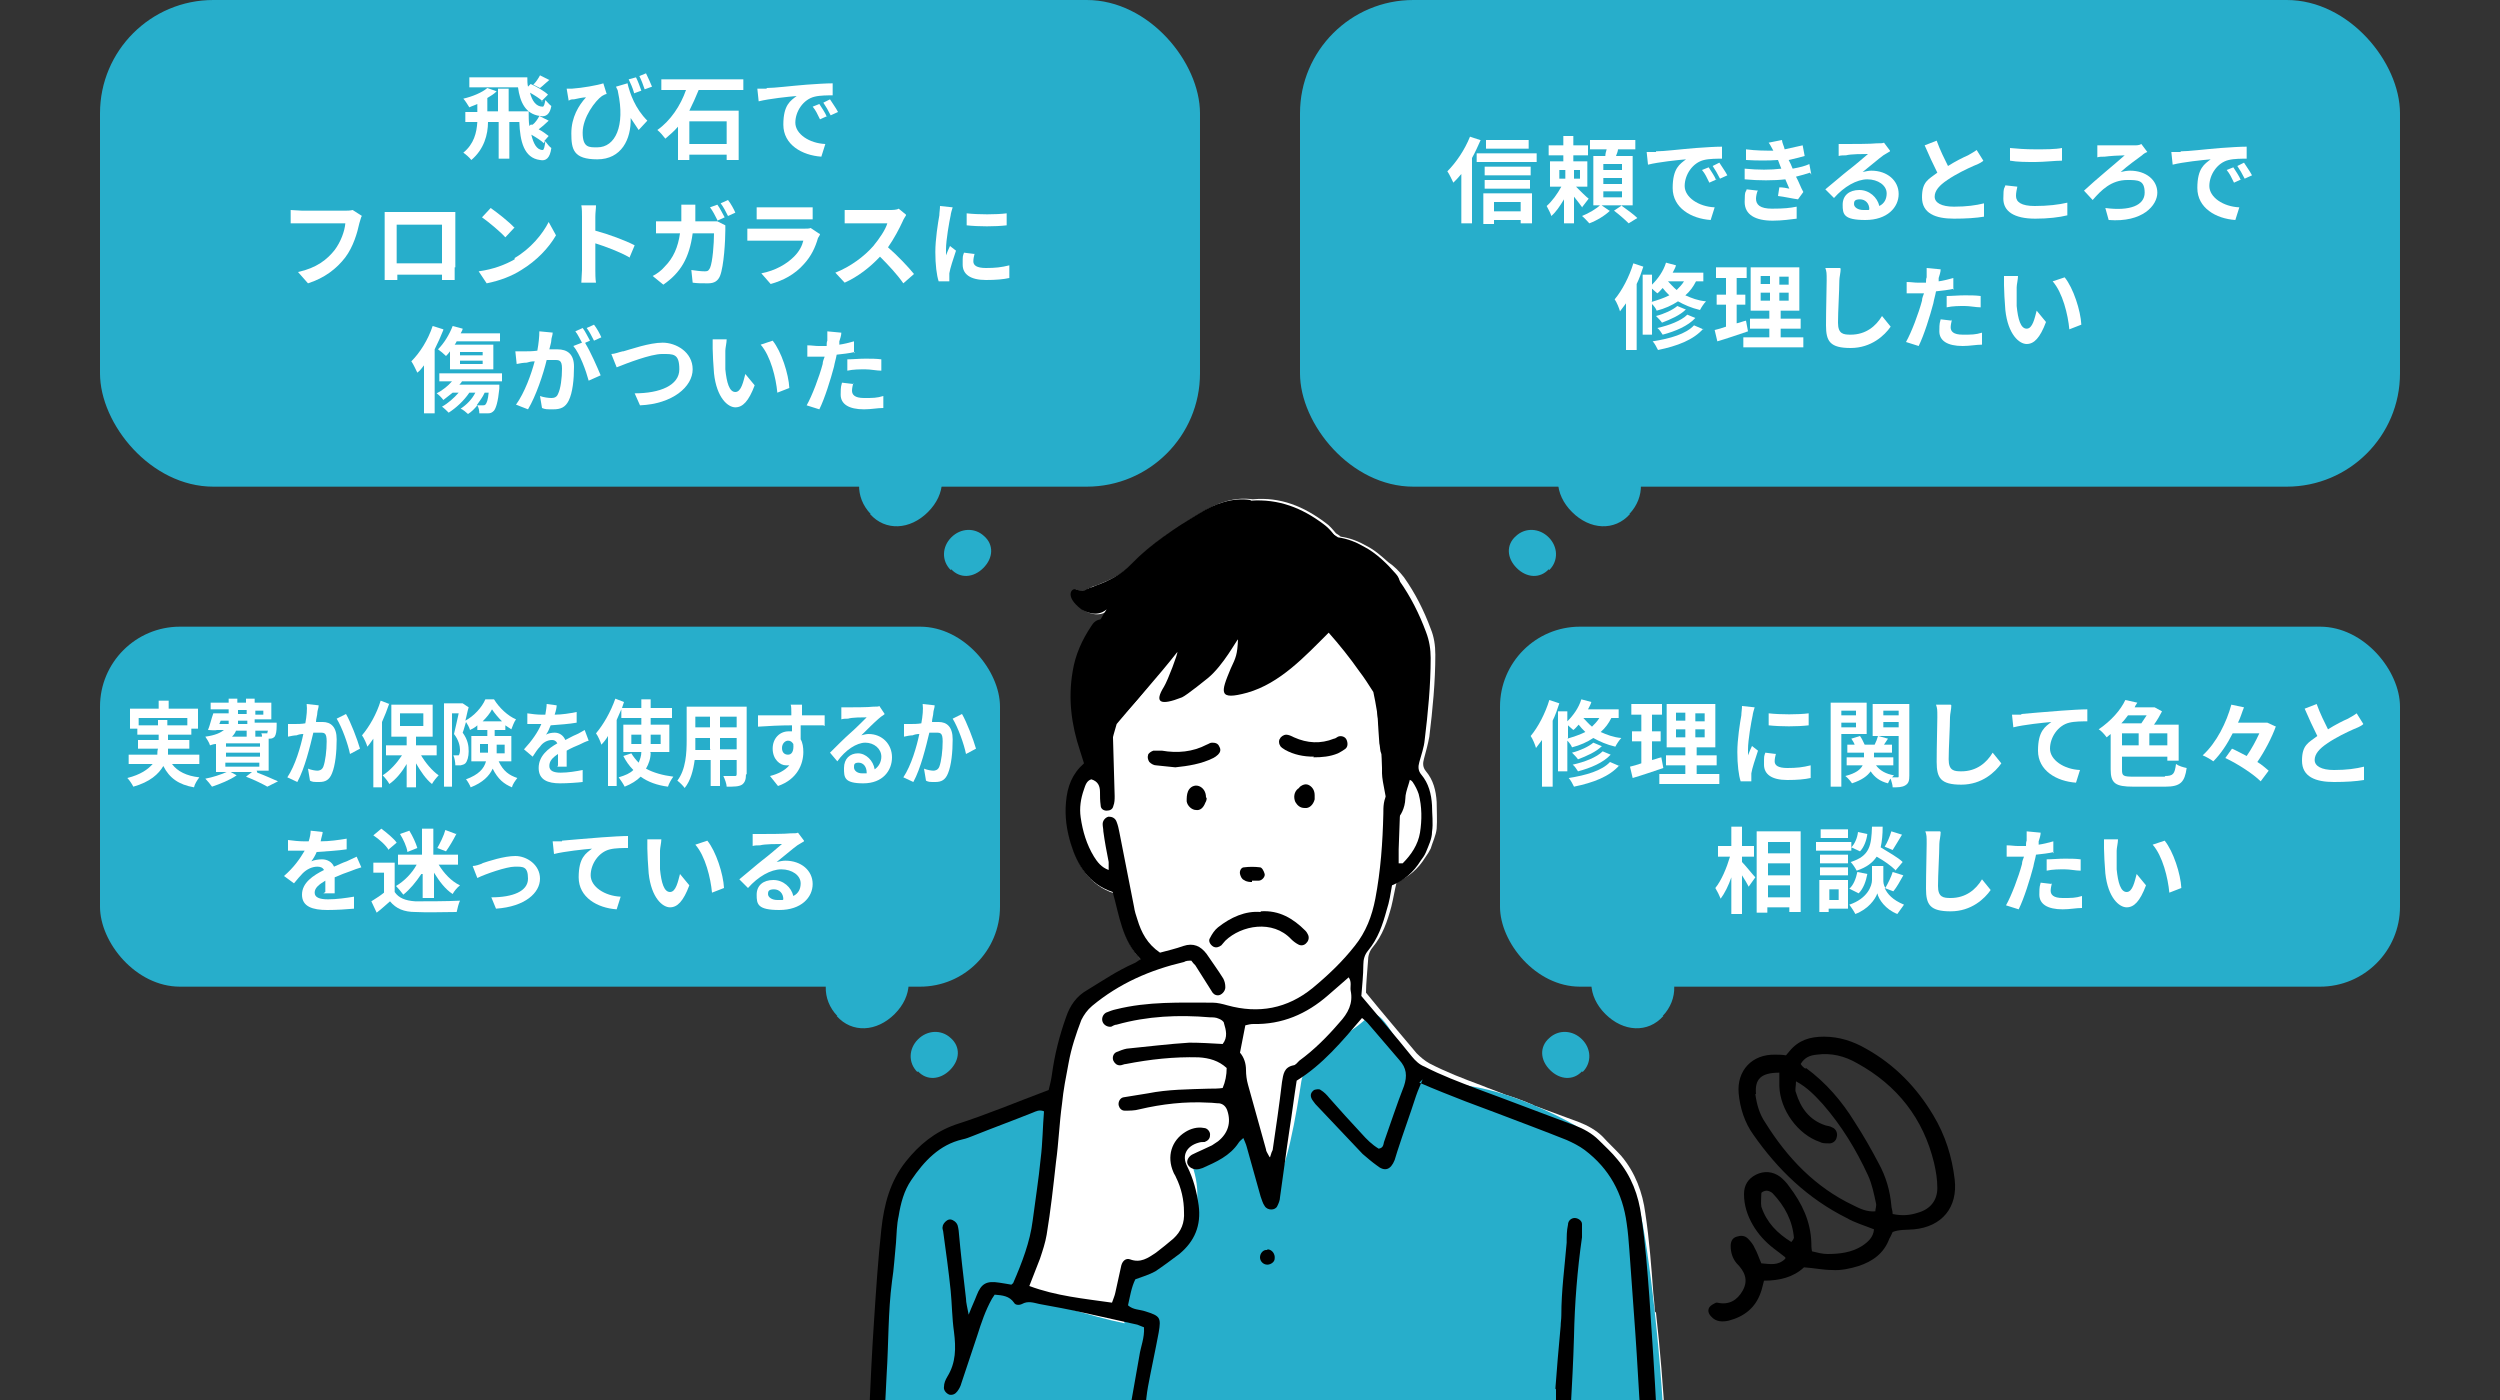<?xml version="1.0" encoding="UTF-8"?>
<svg id="_レイヤー_2" data-name="レイヤー 2" xmlns="http://www.w3.org/2000/svg" width="375" height="210" xmlns:xlink="http://www.w3.org/1999/xlink" viewBox="0 0 375 210">
  <rect x="0" y="0" width="375" height="210" fill="#333333" stroke="none"/>
  <defs>
    <style>
      .cls-1 {
        fill: none;
      }

      .cls-2, .cls-3 {
        fill-rule: evenodd;
      }

      .cls-2, .cls-4 {
        fill: #fff;
      }

      .cls-5 {
        fill: #27aecb;
      }

      .cls-6 {
        clip-path: url(#clippath);
      }
    </style>
    <clipPath id="clippath">
      <rect class="cls-1" width="375" height="210"/>
    </clipPath>
  </defs>
  <g id="layout">
    <g class="cls-6">
      <g>
        <path class="cls-2" d="M248.2,196.7c0-.9-.1-1.8-.2-2.7-.3-4-.6-8-1.2-12-.4-3.1-1.5-6.1-3.6-8.6-.9-1-1.9-1.9-2.8-2.9-1-1-2.3-1.7-3.6-2.2-2.2-.8-4.3-1.6-6.5-2.4,0,0-.2,0-.2-.1-1.6-.7-3-1.2-4.3-1.6-1.2-.5-2.4-.9-3.6-1.4-2.7-1-5.3-2-7.8-3.3-.7-.4-1.3-.9-1.9-1.5-2.5-3-5-5.9-7.6-9.1,0-1.4.2-3.1.3-4.7,0-.8.2-1.5.7-2.1,1.5-1.8,2.2-3.9,2.8-6.1.3-1.2.5-2.5.8-3.7q2.7-1.1,4.3-3.7c.3-.4.6-.9.8-1.3.3-1,.8-2,.9-3,.1-1.3,0-2.7,0-4-.1-1.7-.5-3.3-1.6-4.6-.5-.6-.5-1.2-.3-1.9.3-1.1.6-2.2.8-3.3.5-4.1.9-8.2.9-12.3,0-1.4-.2-2.7-.7-3.9-1-2.7-2.3-5.3-4-7.7-.7-.9-1.5-1.7-2.4-2.3-1-.9-2-1.8-3.2-2.4-1.2-.7-2.5-1.2-3.9-1.4-.2-.2-.4-.3-.7-.5-.5-.6-1-1.2-1.6-1.6-3.2-2.4-6.7-3.9-10.9-3.5-2.7-.4-5.3.5-7.7,2-3.6,2.2-7.2,4.5-10.2,7.6-1.5,1.6-3.5,2.5-5.5,3.3-.3.1-.7.2-1,.4-.2,0-.4.2-.5.4-.5,0-1,0-1.4-.1-.5-.2-1.7,1,.9,3,.5.3,2.3,1.3,3.8,0-.3.5-.7,1-1,1.6,0,0,0,0,0,0-.7,0-1.1.5-1.4,1-1.4,2.1-2.4,4.3-2.8,6.8-.6,4.1-.2,8,1.1,11.9.2.6.4,1.3.6,1.9-1.8,1.5-2.5,3.5-2.7,5.8-.2,2.1,0,4.2.7,6.2,1,3.3,2.7,6.1,6.3,7.3,1,3.5,1.4,7.3,4.2,10.1-.4.2-.7.5-1,.6-2.5,1.1-4.7,2.6-7,4-1.6,1-2.6,2.4-3.2,4.1-1,2.8-1.7,5.6-2.1,8.5-.1.8-.3,1.6-.5,2.4-4.7,1.8-9.3,3.6-14,5.2-3.1,1-5.5,3-7.4,5.5-2.4,3-3.3,6.5-3.7,10.2-.5,4.6-.8,9.2-1.1,13.8-.3,4.4-.5,8.8-.7,13.2,0,.5,0,1,0,1.6,0,.6.5,1,1,1,.2,0,.4,0,.5-.1,0,.2.2.3.3.5.8,1,69.6,0,101.5-.5.1.1.3.2.6.2.3,0,.5,0,.7-.2,5.4,0,9.5-.2,12-.2.2.3.6.6,1,.6.4,0,.8-.2,1-.6.4,0,.6,0,.6,0-.3-5.7-.8-11.7-1.4-17Z"/>
        <g>
          <path d="M211.7,92.3c-.2-.2-.4-.4-.6-.6-.4-1-.9-2-1.5-2.9.5-.8.6-1.8-.2-2.7-1.3-1.5-2.9-3.1-4.8-4.1-1.2-.7-2.5-1.2-3.9-1.4-.6-.4-1.2-.8-1.9-1.2-.6-.3-1.1-.3-1.6-.2,0,0-.2,0-.2,0,0,0,0,0,0,0-.2,0-.3-.1-.5-.2,0,0,0,0,0,0-.1-.1-.3-.2-.5-.3-1.8-.8-3.5-1.5-5.3-1.8-.6-.8-1.5-1.4-2.8-1.6-3-.5-6.1,1-8.7,2.3-5.2,2.7-5.4,4.3-9.9,8.1-.5.4-5.4,3.6-8,2.7-.5-.2-1.7,1,.9,3,.5.3,2.3,1.3,3.8,0-2.3,3.4-4.2,9.4-4.4,13.5,0,.5.2,1,.5,1.4,0,1.8,0,3.6.4,5.4.4,2.1,3.7,2.1,4.2,0,.2-1.1.5-2.1.8-3.1,3-3.6,6.2-7.1,9.1-10.8.1.2-1.4,4.2-2,5.2-1.5,2.4-.6,2.9,2.7,1.6.7-.3,3.9-2.9,3.9-2.9,2.3-1.9,4.3-5.7,4.5-5.8-.1,2.3-.3,2.7-1.1,4.4-1.5,3.6-1.9,4.8,2.5,3.6,4.9-1.4,8.6-5.4,12.2-9,1.6,1.8,3.2,3.8,4.6,5.8.7.9,1.4,2,2.1,3.1h0c.8,3.7,1.2,7.6,1.3,11.4,0,0,0,.1,0,.2,0,.2,0,.4,0,.6,0,1.3.9,4.6.9,5.9,0,2.8,2.5.7,2.6-2.1,0-1.3.9-2.7.8-4,.3-.3.6-.6.7-1.1,1.4-6.6,3.4-16.3-.8-22.4Z"/>
          <path class="cls-5" d="M245.5,179.8c-3.3-6.9-5.3-9.7-15.4-14-11.1-4.7-13.8-2-17.1-5-3.3-3-5.6-10.6-7.9-8.2-2.2,2.4-9.3,5.7-9.9,9.6-.6,3.9-2.4,15.3-4.4,15.3-2,0-2.2-9.9-3.5-11.9-.2-.3-.3-3.9-.8-4.3,0,3.1,0,6.1-1.5,8.9-1.1,1.6-3.8,3.3-6.5,3.8,3.3,7.6-1.1,15.8-9.3,17.4.5,2.2-1.6,4.4-.5,7.1-5.4-1.1-11.4-3.3-16.9-4.4,5.7-8.8,5-19.5,6.8-29.4-3.3,1.3-7.2,2.7-10.8,3.7-8.2,2.1-12.6,4-14,16.6-1.4,13.3-3.8,26.7-1.6,29.4,1.1,1.3,117.4-.8,117.4-.8-.8-14.8-3-31.5-4.2-34Z"/>
          <path class="cls-3" d="M213.4,161.9c-.3.8-.7,1.6-1,2.5-.9,2.8-1.9,5.5-2.8,8.3-.1.4-.3.9-.4,1.3-.6,1.5-1.5,1.8-2.7.8-.7-.5-1.4-1.1-2.1-1.7-2.4-2.5-4.7-5-7.1-7.5-.2-.3-.5-.6-.6-.9-.2-.5,0-.9.4-1.2.3-.1.8-.2,1,0,.5.3.9.7,1.3,1.2,1.6,1.8,3.2,3.6,4.8,5.3.8.9,1.6,1.7,2.6,2.3.7-.1.7-.6.8-1,1-2.8,1.9-5.6,3-8.4.5-1.5.4-2.7-.7-3.9-1.6-1.9-3.2-3.7-4.8-5.6-.2-.2-.4-.4-.8-.7-3,3.5-5.9,7-9.8,9.4-.4,2.5-.7,5-1.1,7.5-.5,3.3-.9,6.6-1.4,10,0,.4-.2.9-.4,1.3-.3.7-1.5.7-1.9,0-.3-.4-.4-.9-.6-1.4-.7-2.5-1.4-5-2.1-7.5-.1-.4-.3-.8-.5-1.3-.3.3-.5.4-.7.7-1.3,2-3.4,2.9-5.4,3.8-.3.1-.6.2-.9.2-.6,0-1.2-.3-1.4-.9-.1-.5.2-1,.7-1.3,1-.5,2-.9,3-1.4.3-.2.6-.4.9-.6,1.5-1.2,2-2.8,1.4-4.6-.2-.6-.6-1-1.2-1.1-.5,0-1-.1-1.6-.1-3.5-.2-7,.2-10.4,1-.7.2-1.5.2-2.2.2-.5,0-.8-.4-.9-.8-.1-.5.2-1.1.7-1.2,1.2-.2,2.5-.4,3.7-.6,3-.6,6.1-.6,9.1-.7.7,0,1.5,0,2.1-.1q.6-1.4.6-3c-1.2-1.1-2.6-1.5-4.2-1.6-3.7-.1-7.3.3-10.9,1-.3,0-.6.2-.9.2-.5,0-.8-.3-1-.7-.2-.5,0-1.1.5-1.3.5-.2,1-.4,1.5-.5,3.1-.3,6.2-.7,9.4-.9,1.6,0,3.3.1,5,.2.8-1,.5-2.1.2-3.1,0-.3-.5-.6-.8-.7-.4-.2-.9-.2-1.3-.2-4.7-.4-9.4-.2-14,1.1-.3,0-.6.2-.8.3-.5.1-1.1-.2-1.3-.7-.2-.5,0-1.1.5-1.4.5-.2,1-.4,1.5-.5,4.8-1.2,9.6-1,14.5-1,.7,0,1.5.2,2.2.4,4.7,1.3,9,.5,12.8-2.6,2.3-1.9,4.5-4,6.3-6.3,1.7-2.1,2.6-4.5,3.1-7.1.8-4.2,1.1-8.4,1.2-12.7,0-1.1,0-2.2.7-3.2.3-.4.3-.8.1-1.3-.4-.9,0-1.6.8-2.1.4-.3.9-.5,1.3-.8.9-2.3,1.3-4.8,1.5-7.2.2-2.7.3-5.5.4-8.3,0-1.8-.3-3.6-1.2-5.2-.9-1.7-1.7-3.3-2.6-4.9-.9-1.5-2-2.7-4-3-.7,0-1-.9-.8-1.6.2-.6.7-1,1.4-.8.4,0,.9.2,1.3.4,1.4.8,2.6,1.7,3.5,3,1.7,2.4,3,5,4,7.7.5,1.3.7,2.6.7,3.9,0,4.1-.4,8.2-.9,12.3-.1,1.1-.5,2.2-.8,3.3-.2.7-.2,1.3.3,1.9,1.1,1.3,1.5,2.9,1.6,4.6,0,1.3.2,2.7,0,4,0,1-.5,2-.9,3-.2.5-.5.9-.8,1.3q-1.6,2.6-4.3,3.7c-.2,1.2-.4,2.5-.8,3.7-.6,2.2-1.3,4.3-2.8,6.1-.5.6-.7,1.3-.7,2.1,0,1.6-.2,3.3-.3,4.7,2.6,3.1,5.2,6.1,7.6,9.1.5.6,1.1,1.2,1.9,1.5,2.5,1.3,5.2,2.3,7.8,3.3,4.9,1.8,9.8,3.7,14.7,5.5,1.3.5,2.6,1.2,3.6,2.2.9.9,2,1.9,2.8,2.9,2.1,2.5,3.2,5.4,3.6,8.6.6,4,.9,8,1.2,12,.4,5.9.8,11.8,1.1,17.7,0,.6,0,1.2,0,1.8,0,.5-.6.9-1.1.9-.5,0-1-.4-1.1-.9,0-.4-.1-.9-.2-1.3-.3-4.2-.5-8.5-.8-12.7-.3-4.2-.6-8.3-.9-12.5-.1-1.3-.2-2.7-.4-4-.6-4.5-2.6-8.2-6.3-11-.8-.6-1.8-1.1-2.7-1.5-3.5-1.4-7-2.7-10.4-4-1.6-.6-3.2-1.2-4.8-1.8-2.3-.9-4.6-1.8-6.9-2.8ZM190.5,173.6c.2-.7.3-.9.4-1.1.5-3.4,1-6.8,1.4-10.2.2-1.2.3-2.2,1.7-2.5.3,0,.6-.4.9-.7,2.2-1.6,4.2-3.6,6-5.7,1.3-1.4,2.1-2.9,1.7-4.8-.1-.6.2-1.3-.3-2-1.1,1-2.1,1.8-3.1,2.7-3.2,2.8-6.9,4.4-11.2,4.3-.4,0-.8.1-1.2.2-.3,1.4-.5,2.7-.8,4.1.6.7.9,1.6.9,2.6,0,.7.1,1.5.3,2.2.9,3.2,1.8,6.5,2.7,9.7,0,.3.2.5.5,1.1ZM209.7,129.5c.4,0,.6,0,.7,0,1.3-1.3,2.3-2.8,2.6-4.6.3-1.9.3-3.9-.2-5.8-.2-.6-.5-1.2-.9-1.8-.4-.6-1.4-.4-1.6.3-.2.5-.1,1-.2,1.5-.1,2.8-.2,5.5-.3,8.3,0,.7,0,1.3,0,2.1Z"/>
          <path class="cls-3" d="M148.8,194.8c-1,1.8-1.6,3.6-2.2,5.5-.8,2.4-1.6,4.8-2.4,7.2-.1.4-.3.8-.6,1.2-.3.4-.7.6-1.2.5-.5-.2-.9-.7-.8-1.2,0-.5.2-1,.5-1.5,1.3-2.1,1.3-4.3,1-6.7-.3-2.1-.3-4.2-.5-6.2-.3-2.9-.7-5.8-1.1-8.7,0-.3-.2-.6-.1-.9,0-.3.3-.7.6-.9.4-.3.8-.2,1.2.1.5.4.5.8.6,1.4.3,3.4.7,6.8,1.1,10.2,0,.6.2,1.3.4,2.4.5-1.3.9-2.1,1.2-2.9.7-1.8,1.5-2.2,3.4-1.9.6.1,1.3.2,1.8.3.2-.2.3-.2.3-.3,1.3-3,2.5-6.1,2.9-9.3.4-3.1.9-6.2,1.2-9.3.3-2.4.3-4.7.5-7.1-.7-.3-1.2,0-1.7.2-3,1.2-6,2.3-9,3.5-.5.2-1,.4-1.5.5-3.5.8-5.8,3.3-7.7,6.1-1.1,1.6-1.6,3.5-1.9,5.4-.3,1.3-.3,2.7-.4,4-.2,1.9-.3,3.9-.6,5.8-.6,4.6-.5,9.2-.8,13.9-.1,2-.2,4-.3,6,0,.4,0,.7-.1,1.1-.1.5-.7.9-1.2.8-.5,0-1-.5-1-1,0-.5,0-1,0-1.6.2-4.4.4-8.8.7-13.2.3-4.6.6-9.2,1.1-13.8.4-3.7,1.3-7.2,3.7-10.2,2-2.5,4.3-4.4,7.4-5.5,4.7-1.5,9.2-3.4,14-5.2.2-.8.4-1.6.5-2.4.4-2.9,1.1-5.7,2.1-8.5.6-1.8,1.6-3.2,3.2-4.1,2.3-1.4,4.5-2.9,7-4,.3-.1.6-.4,1-.6-2.8-2.8-3.2-6.6-4.2-10.1-3.6-1.2-5.3-4-6.3-7.3-.6-2-.9-4-.7-6.2.2-2.3.9-4.2,2.7-5.8-.2-.6-.4-1.3-.6-1.9-1.3-3.9-1.8-7.8-1.1-11.9.4-2.5,1.4-4.7,2.8-6.8.3-.5.7-.9,1.4-1,.5,0,.9.1,1.1.6.1.3,0,.7,0,1.1,0,0,0,.1-.1.2-2.5,2.7-3.1,6-3.2,9.5,0,2.2.3,4.3.9,6.4.1.5.2,1,.8,1.4.6-1.2,1.2-2.3,1.9-3.5.2.2.4.3.4.3.1,3.5.2,7,.3,10.5,0,.5,0,1-.2,1.5-.1.5-.5.7-1,.7-.5,0-.9-.3-.9-.8-.1-.7-.1-1.3-.1-2,0-.9-.3-1.6-1.3-1.9-.7.2-.9.9-1.1,1.5-.5,1.4-.7,2.8-.5,4.2.3,2.1.9,4.1,2,5.9.5.8,1.1,1.6,2.2,2,0-.5,0-.8,0-1.2-.3-1.5-.6-3.1-.8-4.6,0-.4-.1-.7-.1-1.1,0-.5.4-1,.9-1.1.5,0,1,.2,1.2.8.2.5.3,1,.4,1.5.7,3.7,1.5,7.5,2.2,11.2.1.7.3,1.3.5,1.9.6,2,1.5,3.7,3.4,5,1.1-.3,2.4-.6,3.5-1,1.5-.5,2.6,0,3.5,1.2.8,1.2,1.7,2.4,2.5,3.7.2.4.3.8.3,1.3,0,.6-.6,1.2-1.1,1.2-.5,0-.8-.3-1-.7-.8-1.3-1.6-2.5-2.4-3.8-.2-.2-.4-.4-.6-.7-.4,0-.8,0-1.1.2-5.1,1.2-9.7,3.2-13.8,6.6-.7.6-1.2,1.3-1.6,2.1-.8,2.1-1.5,4.2-1.9,6.4-.4,2.1-.8,4.1-1,6.2-.4,2.9-.5,5.8-.9,8.7-.4,3.6-.8,7.3-1.4,10.9-.2,1.2-.6,2.4-1,3.6-.5,1.3-1,2.6-1.6,4.1,4,1.5,8.2,1.9,12.4,2.5.2-.6.4-1,.5-1.5.3-1.4.6-2.8.9-4.1.2-.7.7-1.1,1.3-.9,1.6.6,2.7-.2,3.9-1,.9-.7,1.8-1.4,2.6-2.1,1.2-1.1,1.7-2.4,1.6-4,0-1.8-.4-3.6-1.2-5.2-.1-.3-.3-.5-.4-.8-1-2.3-.3-4.7,1.8-6,.8-.5,1.8-.8,2.8-.6.5,0,1,.6.9,1.1,0,.5-.3.8-.8,1-.3,0-.6,0-.9.1-1.8.5-2.6,1.9-1.7,3.6.9,1.8,1.4,3.7,1.7,5.8.4,3-.6,5.4-2.9,7.3-1.2.9-2.4,1.8-3.6,2.6-.9.5-1.9.8-3,1.2-.6,1.2-.8,2.6-1.1,3.9.8.7,1.7.6,2.6.9,2.2.7,2.4.9,2,3.2-.5,2.7-1.1,5.4-1.6,8.1-.2,1.1-.3,2.2-.4,3.3,0,.4,0,.7-.2,1.1-.2.5-.6.7-1.1.5-.3-.1-.7-.4-.8-.7-.1-.6-.2-1.3,0-2,.4-2.3.8-4.5,1.2-6.8.2-1.4.8-2.7.7-4.3-.3-.1-.7-.3-1-.4-2.7-.6-5.4-1.2-8.1-1.8-2.2-.5-4.4-.9-6.6-1.3-.9-.2-1.7-.5-2.6,0-.4.2-1,.2-1.2-.2-.7-1-1.7-1.1-2.9-1.2Z"/>
          <path class="cls-3" d="M187.6,75.1c4.2-.3,7.7,1.1,10.9,3.5,1.1.8,1.9,1.9,2.5,3.1.2.3.3.7.3,1.1,0,.5-.2.9-.7,1-.3,0-.7,0-1-.2-.2-.1-.4-.4-.5-.7-1-2.3-3-3.4-5.1-4.4-2.9-1.4-6-1.3-9-1-1.3.1-2.6.8-3.7,1.5-3.4,2-6.8,4.1-9.5,7-2,2.2-4.7,3.3-7.4,4.4-.1,0-.3.1-.4.1-.7.2-1.2-.1-1.5-.7-.2-.6,0-1.2.7-1.5.3-.2.7-.2,1-.4,2-.7,4-1.7,5.5-3.3,3-3.1,6.6-5.4,10.2-7.6,2.4-1.5,5-2.4,7.7-2Z"/>
          <path class="cls-3" d="M233.3,208.4c.2-2.9.5-6.2.8-9.5,0-.5.1-1,.1-1.6,0-3.7.5-7.3.8-10.9,0-.9,0-1.8.2-2.7,0-.6.5-1,1-1,.5,0,1.1.4,1.1.9,0,.7,0,1.3,0,2-.7,4.9-1.1,9.9-1.2,14.9-.1,3.6-.3,7.3-.5,10.9,0,.7-.1,1.3-.3,2-.1.5-.5.7-1,.7-.5,0-.8-.3-.9-.8,0-.4,0-.9,0-1.3,0-1.1,0-2.2,0-3.7Z"/>
          <path class="cls-3" d="M209.2,111.3c0,.4,0,.9,0,1.3,0,.5-.3.8-.8.9-.5.1-1.1-.2-1.3-.7-.1-.4-.1-.9-.2-1.3-.2-2.6-.3-5.2-.5-7.8,0-1.1-.6-2-1.3-2.8-1-1.2-2.1-2.4-3.1-3.6-.4-.5-.8-.9-1.1-1.4-.4-.6-.2-1.2.2-1.6.5-.4,1.1-.3,1.6.3,1.5,1.8,3,3.7,4.5,5.5.9,1.1,1.3,2.3,1.4,3.7.2,2.5.3,4.9.4,7.4,0,0,0,0,.1,0Z"/>
          <path class="cls-3" d="M189.1,136.7c2.8-.2,4.9,1.1,6.7,2.9.2.2.3.4.4.6.2.4.1.9-.2,1.2-.3.4-.8.5-1.2.3-.4-.2-.8-.5-1.1-.8-2.8-3-7.5-2.1-9.9.2-.2.2-.4.5-.6.7-.4.3-.8.4-1.2.2-.5-.3-.8-.9-.5-1.3.3-.6.7-1.2,1.2-1.6,1.9-1.5,4.1-2.5,6.4-2.3Z"/>
          <path class="cls-3" d="M167.4,107.9c-.4-.3-.7-.4-.9-.7-.1-.2-.1-.6,0-.8.1-.3.4-.6.7-.9,2.5-2.3,4.4-5,6.2-7.9.4-.6.9-1.2,1.4-1.7.4-.4,1-.3,1.4,0,.4.4.5.9.2,1.4-2.5,3.2-4.7,6.7-7.6,9.6-.3.4-.8.6-1.3,1Z"/>
          <path class="cls-3" d="M198,92.8c0,.1-.2.5-.5.8-2.2,2.1-4.3,4.3-7,5.8-.8.4-1.6.7-2.5,1-.6.2-1.1-.1-1.3-.6-.2-.5,0-1,.6-1.3,0,0,.1,0,.2-.1,3-.8,5.1-2.9,7.2-5.1.5-.5.9-1,1.4-1.4.2-.1.4-.3.6-.3.6-.2,1.4.4,1.3,1.3Z"/>
          <path class="cls-3" d="M188.3,90.3c-.2.4-.3.8-.5,1.1-2,2.9-4,5.7-6,8.6-.2.2-.4.5-.6.6-.3.1-.7.2-1,.1-.5-.1-.6-.6-.5-1.1,0-.3.2-.6.4-.8,2.2-2.6,3.9-5.6,5.7-8.5.2-.3.4-.7.7-.8.3-.2.8-.3,1-.2.3.2.6.6.9.9Z"/>
          <path class="cls-3" d="M176.3,115.1c-1-.1-2-.2-2.9-.3-.3,0-.7-.2-1-.5-.2-.3-.3-.7-.2-1,0-.3.5-.6.8-.7.4,0,.9,0,1.3,0,2.3.4,4.6.2,6.7-.9.3-.1.5-.3.8-.3.5,0,.9.1,1.1.6.3.5.1.9-.2,1.2-.2.2-.5.4-.7.5-1.8.9-3.8,1.2-5.7,1.4Z"/>
          <path class="cls-3" d="M197.1,113.5c-1.6,0-3-.3-4.3-1-.3-.2-.7-.4-.8-.7-.2-.3-.2-.8,0-1,.1-.3.6-.6.9-.6.4,0,.8.2,1.2.4,2,.9,4,1,6,.2.2,0,.4-.2.6-.3.5-.2,1.1,0,1.3.5.2.5.2,1.1-.3,1.4-.3.2-.6.4-1,.6-1.2.5-2.4.6-3.7.6Z"/>
          <path class="cls-3" d="M197.2,119.3c0,.1,0,.4,0,.6-.2.8-.8,1.4-1.5,1.3-.7,0-1.1-.4-1.4-.9-.3-.7-.2-1.5.4-2,.1,0,.2-.2.3-.3.4-.3.9-.5,1.4-.2.5.3.8.8.8,1.5Z"/>
          <path class="cls-3" d="M181,119.7c0,.1,0,.4-.2.7-.3.8-.8,1.2-1.4,1.1-.6,0-1.3-.6-1.4-1.3,0-.5,0-1,.2-1.5.3-.7,1-1,1.6-.8.6.2,1.1.8,1.1,1.7Z"/>
          <path class="cls-3" d="M187.8,132.3c-.3,0-.8,0-1.2-.3-.3-.1-.5-.5-.6-.9-.1-.5.2-1,.6-1,.8-.1,1.6-.1,2.4,0,.3,0,.6.6.7,1,.1.4-.4,1-.9,1-.3,0-.6,0-1,0Z"/>
          <path class="cls-3" d="M190.1,187.4c.7,0,1.2.7,1.1,1.4,0,.5-.6.9-1.1.9-.6,0-1.1-.5-1.1-1.1,0-.6.5-1.2,1.1-1.1Z"/>
        </g>
      </g>
      <g>
        <rect class="cls-5" x="15" y="94" width="135" height="54" rx="12" ry="12"/>
        <rect class="cls-5" x="195" width="165" height="73" rx="17" ry="17"/>
        <g>
          <path class="cls-4" d="M222.1,21c-.4.9-.8,1.8-1.3,2.7v9.8h-1.6v-7.4c-.4.5-.8.9-1.2,1.3-.2-.4-.6-1.3-.9-1.7,1.3-1.3,2.6-3.2,3.4-5.2l1.5.5ZM230.5,23v1.3h-9v-1.3h9ZM222.5,29h7.3v4.5h-1.7v-.5h-4v.6h-1.6v-4.5ZM229.6,26.3h-6.9v-1.3h6.9v1.3ZM222.7,27h6.8v1.3h-6.8v-1.3ZM229.3,22.3h-6.4v-1.3h6.4v1.3ZM224.1,30.3v1.4h4v-1.4h-4Z"/>
          <path class="cls-4" d="M237.4,31.2c-.3-.4-.8-1.1-1.3-1.7v4h-1.5v-3.6c-.6,1-1.2,1.9-1.9,2.5-.1-.4-.5-1.1-.7-1.5.8-.7,1.6-1.8,2.2-2.9h-1.7v-3.8h2v-.9h-2.2v-1.5h2.2v-1.4h1.5v1.4h2.2v1.5h-2.2v.9h2.1v3.8h-1.7c.6.6,1.6,1.6,1.9,1.8l-1,1.3ZM233.9,26.8h.9v-1.3h-.9v1.3ZM237,25.5h-.9v1.3h.9v-1.3ZM241.5,31.6c-.7.7-2,1.5-3.1,1.9-.3-.3-.7-.8-1.1-1.1,1-.4,2.2-1.1,2.8-1.7l1.3.9ZM244.8,30.8h-5.8v-7.4h1.8c0-.3.1-.7.2-1h-2.5v-1.4h6.8v1.4h-2.6c0,.3-.2.7-.3,1h2.5v7.4ZM243.3,24.6h-2.8v.9h2.8v-.9ZM243.3,26.7h-2.8v.9h2.8v-.9ZM243.3,28.7h-2.8v.9h2.8v-.9ZM243.3,30.9c.7.5,1.8,1.3,2.3,1.8l-1.3.8c-.5-.5-1.4-1.3-2.2-1.9l1.2-.8Z"/>
          <path class="cls-4" d="M248.4,22.7c1.2,0,3.5-.3,6-.5,1.4-.1,2.9-.2,3.9-.2v1.8c-.7,0-1.9,0-2.7.2-1.7.4-2.9,2.2-2.9,3.9s2.1,3.1,4.5,3.2l-.6,1.9c-2.9-.2-5.7-1.8-5.7-4.8s1.1-3.6,2-4.3c-1.2.1-4.1.4-5.7.8l-.2-1.9c.6,0,1.1,0,1.4,0ZM257.5,26.9l-1.1.5c-.4-.8-.6-1.3-1.1-1.9l1-.4c.3.5.9,1.3,1.1,1.9ZM259.1,26.3l-1.1.5c-.4-.8-.7-1.3-1.1-1.9l1-.5c.3.5.9,1.3,1.2,1.9Z"/>
          <path class="cls-4" d="M271.5,25.9c-.6.2-1.3.4-2.1.6.4.7.7,1.6,1.1,2.3l-.8,1.1c-.8-.1-2.1-.4-3-.5l.2-1.3c.5,0,1.1.1,1.5.2l-.6-1.4c-1.7.2-4,.2-6.1,0v-1.6c2,.2,3.9.2,5.5,0l-.2-.5-.3-.8c-1.4.1-3.1.1-4.8,0v-1.6c1.5.2,2.9.2,4.1.2h0c-.3-.5-.4-.8-.7-1.2l2-.4c0,.4.3.9.4,1.4.9-.2,1.8-.4,2.7-.6l.3,1.6c-.7.2-1.5.4-2.4.6l.3.6.3.7c1.1-.2,1.9-.4,2.5-.7l.3,1.6ZM263.7,28.5c-.2.4-.3,1-.3,1.3,0,.9.6,1.5,2.4,1.5s2.7-.1,3.7-.3v1.8c-.8.1-2.2.3-3.6.3-2.6,0-4.2-.9-4.2-2.8s.2-1.4.3-1.9l1.7.2Z"/>
          <path class="cls-4" d="M283.5,22.7c-.3.2-.7.4-1,.6-.7.5-2.2,1.8-3.1,2.5.5-.1.9-.2,1.3-.2,2.4,0,4.1,1.5,4.1,3.5s-1.7,3.9-5,3.9-3.4-.9-3.4-2.3,1-2.2,2.5-2.2,2.7,1.1,3,2.4c.8-.4,1.1-1.1,1.1-1.9,0-1.2-1.3-2.1-2.9-2.1s-3.5,1.1-5,2.8l-1.3-1.3c1-.8,2.6-2.2,3.5-2.9.8-.6,2.2-1.8,2.9-2.4-.7,0-2.6,0-3.3.2-.4,0-.8,0-1.1.1v-1.8c.3,0,.8,0,1.2,0,.7,0,3.7,0,4.5-.1.6,0,.9,0,1.1-.1l.9,1.2ZM280.4,31.4c0-.9-.6-1.5-1.4-1.5s-.9.3-.9.7c0,.5.6.9,1.4.9s.6,0,.8,0Z"/>
          <path class="cls-4" d="M297.4,24.2c-.4.3-.9.5-1.4.7-.9.4-2.6,1.2-3.9,2.1-1.2.8-1.9,1.6-1.9,2.5s1,1.5,2.9,1.5,3.3-.2,4.5-.5v2c-1.2.2-2.7.3-4.5.3-2.8,0-4.8-.8-4.8-3.2s1-2.7,2.3-3.7c-.6-1.2-1.3-2.7-1.9-4.1l1.8-.7c.5,1.4,1.2,2.8,1.7,3.8,1.1-.7,2.3-1.3,3-1.6.5-.3.9-.5,1.3-.8l1,1.6Z"/>
          <path class="cls-4" d="M302.6,28c-.1.5-.2.9-.2,1.4,0,.9.8,1.5,2.8,1.5s3.6-.2,4.9-.5v1.9c-1.2.3-2.9.5-4.8.5-3.2,0-4.8-1.1-4.8-3s.2-1.5.3-2l1.8.2ZM301.5,22.2c1,.1,2.3.2,3.8.2s3,0,4-.2v1.9c-1,0-2.7.2-4,.2s-2.7,0-3.8-.2v-1.8Z"/>
          <path class="cls-4" d="M315.8,21.8c.7,0,3.5,0,4.4,0,.3,0,.7,0,1-.2l.9,1.2c-.3.1-.6.3-.8.5-.8.6-2.1,1.5-3.2,2.5.4-.1,1-.2,1.4-.2,2.4,0,4.1,1.4,4.1,3.3s-2.2,4.5-7.3,4.1l-.5-1.8c3.7.5,5.9-.4,5.9-2.3s-1-1.9-2.6-1.9c-2.4,0-3.9,1.5-5.2,3l-1.3-1.4c1.7-1.6,5-4.3,6.1-5.3-.7,0-2.3.1-3,.2-.4,0-.8,0-1.1.1v-1.8c.2,0,.5,0,1,0Z"/>
          <path class="cls-4" d="M327.1,22.7c1.2,0,3.5-.3,6-.5,1.4-.1,2.9-.2,3.9-.2v1.8c-.7,0-1.9,0-2.7.2-1.7.4-2.9,2.2-2.9,3.9s2.1,3.1,4.5,3.2l-.6,1.9c-2.9-.2-5.7-1.8-5.7-4.8s1.1-3.6,2-4.3c-1.2.1-4.1.4-5.7.8l-.2-1.9c.6,0,1.1,0,1.4,0ZM336.2,26.9l-1.1.5c-.4-.8-.6-1.3-1.1-1.9l1-.4c.3.5.9,1.3,1.1,1.9ZM337.8,26.3l-1.1.5c-.4-.8-.7-1.3-1.1-1.9l1-.5c.3.5.9,1.3,1.2,1.9Z"/>
          <path class="cls-4" d="M246.5,40c-.3.9-.6,1.8-1,2.6v9.9h-1.6v-7c-.3.4-.6.8-.9,1.2-.1-.4-.5-1.4-.8-1.8,1.1-1.3,2.2-3.4,2.8-5.4l1.5.5ZM254.4,42.2c-.4.8-.9,1.5-1.6,2.1.9.4,1.9.8,3.1.9-.3.3-.7.9-.9,1.3-1.3-.3-2.4-.8-3.3-1.3-.9.6-2,1.1-3.2,1.4-.1-.3-.4-.7-.7-1v4.6h-1.4v-9h1.4v1.5c.9-.9,1.7-2,2.1-3.3l1.5.4c-.1.4-.3.7-.5,1.1h4.6v1.3h-1.1ZM247.7,45.3c1-.3,1.9-.6,2.7-1-.4-.4-.7-.7-1-1.1-.3.3-.5.6-.8.8-.2-.2-.5-.4-.8-.7v1.9ZM255.5,49.3c-1.5,1.7-3.9,2.6-6.8,3.2-.2-.4-.5-1-.8-1.3,2.6-.4,5-1.1,6.2-2.4l1.4.6ZM252.9,46.4c-.9.9-2.3,1.5-3.6,2-.2-.3-.6-.7-.9-1,1.2-.3,2.5-.9,3.2-1.5l1.2.5ZM254.3,47.7c-1.1,1.2-3,2-4.9,2.5-.2-.3-.5-.8-.8-1,1.8-.4,3.6-1.1,4.5-2l1.2.5ZM250.2,42.2c.4.4.8.9,1.3,1.3.4-.4.8-.8,1.1-1.3h-2.5Z"/>
          <path class="cls-4" d="M262.2,49.7c-1.5.5-3.2,1.1-4.6,1.5l-.4-1.7c.5-.1,1.1-.3,1.7-.5v-3.3h-1.4v-1.5h1.4v-2.5h-1.5v-1.6h4.6v1.6h-1.5v2.5h1.3v1.5h-1.3v2.8c.5-.1.9-.3,1.4-.4l.3,1.6ZM270.5,50.6v1.5h-9v-1.5h3.9v-1.3h-2.9v-1.5h2.9v-1.2h-2.8v-6.5h7.3v6.5h-2.8v1.2h3v1.5h-3v1.3h3.4ZM264.1,42.6h1.4v-1.2h-1.4v1.2ZM264.1,45.1h1.4v-1.2h-1.4v1.2ZM268.3,41.5h-1.4v1.2h1.4v-1.2ZM268.3,43.9h-1.4v1.2h1.4v-1.2Z"/>
          <path class="cls-4" d="M276.1,40.3c0,.6-.2,1.3-.2,1.8,0,1.5-.2,4.6-.2,6.3s.8,1.8,1.9,1.8c2.3,0,3.8-1.3,4.7-2.8l1.3,1.6c-.9,1.3-2.9,3.2-6,3.2s-3.7-1-3.7-3.4.1-5.5.1-6.7,0-1.3-.2-1.9h2.2Z"/>
          <path class="cls-4" d="M293.1,43.3c-.8.2-1.8.3-2.7.4-.1.6-.3,1.2-.4,1.8-.5,1.9-1.4,4.8-2.2,6.4l-1.9-.6c.8-1.4,1.9-4.3,2.4-6.2,0-.4.2-.8.3-1.1-.3,0-.6,0-.9,0-.7,0-1.2,0-1.7,0v-1.7c.7,0,1.1.1,1.7.1s.8,0,1.2,0c0-.3,0-.6.1-.8,0-.5,0-1.1,0-1.4l2.1.2c0,.4-.2,1-.3,1.3v.5c.7-.1,1.5-.3,2.2-.5v1.8ZM292.8,47.9c-.1.4-.2.9-.2,1.2,0,.6.4,1.1,1.8,1.1s1.9,0,2.9-.3v1.8c-.9,0-1.8.2-2.9.2-2.3,0-3.5-.8-3.5-2.2s.1-1.3.2-1.8l1.7.2ZM292,44.4c.8,0,1.8-.1,2.7-.1s1.6,0,2.4.1v1.7c-.7,0-1.6-.2-2.4-.2s-1.8,0-2.7.2v-1.6Z"/>
          <path class="cls-4" d="M302.5,43c0,.9,0,1.9,0,2.9.2,2,.6,3.4,1.5,3.4s1.2-1.6,1.5-2.7l1.4,1.7c-.9,2.4-1.8,3.3-2.9,3.3s-2.8-1.4-3.2-5.1c-.1-1.3-.2-2.9-.2-3.7s0-1,0-1.4h2.1c0,.5-.2,1.3-.2,1.7ZM312.2,48.7l-1.8.7c-.2-2.2-1-5.5-2.5-7.2l1.8-.6c1.3,1.6,2.4,5,2.5,7.1Z"/>
        </g>
        <g>
          <path class="cls-4" d="M25.8,114.6c.8,1.1,2.2,1.8,4.1,2-.3.4-.7,1-.8,1.5-2.3-.4-3.7-1.4-4.6-3.2-.7,1.2-2,2.4-4.5,3.1-.2-.4-.6-1-.9-1.3,2-.5,3.1-1.3,3.8-2.1h-3.6v-1.4h4.3c0-.3,0-.6.1-.9h-3v-1.3h3.1v-.8h-3.2v-.9h-1.1v-3h4.3v-1.2h1.5v1.2h4.4v3h-1v.9h-3.5v.8h3.2v1.3h-3.2c0,.3,0,.6,0,.9h4.7v1.4h-3.9ZM23.7,108.8v-.8h1.4v.8h3v-1.1h-7.3v1.1h2.9Z"/>
          <path class="cls-4" d="M38.6,115.9c1.1.4,2.4,1,3.1,1.3l-1.6.8c-.7-.4-1.9-1-3.2-1.5l.9-.7h-3.2l.9.5c-1,.7-2.5,1.3-3.7,1.7-.2-.3-.7-.9-1-1.2,1.1-.2,2.3-.6,3.2-1h-1.6v-4.2c-.3,0-.6.1-.9.2-.1-.4-.5-1-.7-1.3,1.5-.2,2.3-.6,2.8-1h-1.1c0,.1-1.3,0-1.3,0,.3-.7.5-1.7.8-2.5h2.3v-.6h-2.7v-1h2.7v-.6h1.3v.6h1.3v-.6h1.3v.6h2.5v2.5h-2.5v.5h3.3s0,.3,0,.4c0,.9-.1,1.4-.3,1.7-.2.2-.4.3-.7.3,0,0-.1,0-.2,0v4.8h-1.8ZM33,108.6h1.3c0-.2,0-.4,0-.5h-1.2l-.2.5ZM39,111.5h-5.1v.5h5.1v-.5ZM39,112.9h-5.1v.6h5.1v-.6ZM33.8,115h5.1v-.6h-5.1v.6ZM35.4,109.6c-.1.3-.3.6-.6.9h2.2v-.9h-1.6ZM37,108.1h-1.3c0,.2,0,.4,0,.5h1.4v-.5ZM35.7,107.1h1.3v-.6h-1.3v.6ZM38.3,106.6v.6h1.2v-.6h-1.2ZM38.3,109.6v.9h1c0-.2,0-.3-.1-.5.3,0,.5,0,.7,0,.1,0,.2,0,.2,0,0,0,0-.2.1-.4h-1.9Z"/>
          <path class="cls-4" d="M47.8,105.8c0,.4-.2.8-.2,1.1,0,.4-.2.9-.2,1.4.4,0,.7,0,1,0,1.2,0,2.1.7,2.1,2.6s-.2,3.9-.7,5.1c-.4,1-1,1.3-1.9,1.3s-1,0-1.4-.2l-.3-1.8c.5.2,1.1.3,1.4.3s.7-.1.9-.6c.3-.8.5-2.4.5-3.8s-.4-1.3-1.2-1.3-.5,0-.8,0c-.5,2.1-1.3,5.4-2.4,7.4l-1.5-.7c1.2-1.8,2-4.6,2.4-6.5-.4,0-.8.1-1,.2-.3,0-.9.1-1.3.2v-1.9c.3,0,.7,0,1.1,0,.4,0,.9,0,1.5-.1.2-1.1.3-2.1.2-2.9l1.8.2ZM51.9,107.1c.7,1.2,1.7,3.8,2.1,5.2l-1.5.8c-.3-1.5-1.2-4-2-5.3l1.4-.7Z"/>
          <path class="cls-4" d="M58.4,105.5c-.3.9-.7,1.9-1.1,2.8v9.8h-1.3v-7.3c-.3.4-.6.9-.9,1.2-.1-.4-.5-1.3-.8-1.7,1.1-1.3,2.2-3.2,2.8-5.2l1.3.5ZM63.1,113.2c.7,1.2,1.7,2.4,2.7,3.1-.3.3-.8.9-1,1.3-.9-.7-1.7-1.9-2.4-3.1v3.6h-1.4v-3.5c-.7,1.2-1.6,2.3-2.6,3-.2-.4-.7-1-1-1.3,1.1-.7,2.1-1.8,2.9-3h-2.4v-1.5h3.1v-1.3h-2.3v-4.8h6.2v4.8h-2.5v1.3h3.1v1.5h-2.4ZM60,108.9h3.5v-1.9h-3.5v1.9Z"/>
          <path class="cls-4" d="M74.8,114.2c.7,1.5,1.6,2.1,2.8,2.5-.3.4-.7.9-.8,1.4-1.2-.5-2.1-1.2-2.9-2.8-.5,1.1-1.5,2.1-3.3,2.8-.1-.3-.5-1-.7-1.2,1.9-.7,2.7-1.6,3-2.7h-2.2v-3.8h2.4v-.9h-1.5v-.7c-.3.3-.7.5-1.1.7-.1-.4-.4-.9-.6-1.2-.2.6-.3,1.1-.5,1.6.8,1.1.9,2,.9,2.8s-.2,1.5-.5,1.8c-.2.2-.4.2-.7.3-.2,0-.5,0-.8,0,0-.4-.1-1.1-.3-1.5.2,0,.4,0,.5,0,.1,0,.3,0,.3,0,.1-.1.2-.4.2-.8,0-.6-.2-1.5-.9-2.4.2-.9.5-2.1.7-3.1h-1v11h-1.2v-12.5h2.8c0,0,.9.6.9.6-.2.6-.3,1.3-.5,2,1.3-.7,2.5-2,3-3.2h1.3c.8,1.3,2.1,2.5,3.3,3-.3.4-.5,1-.7,1.5-.3-.2-.6-.4-.9-.6v.7h-1.6v.9h2.5v3.8h-2.1ZM73.2,112.9c0-.1,0-.3,0-.4v-.9h-1.2v1.3h1.2ZM75.3,108.2c-.6-.6-1.1-1.2-1.5-1.8-.3.6-.8,1.2-1.4,1.8h2.9ZM74.5,111.7v1.3h1.2v-1.3h-1.2Z"/>
          <path class="cls-4" d="M83.7,114.8c0-.4,0-1.1,0-1.7-.9.6-1.3,1.1-1.3,1.8s.6,1,1.7,1,2.3-.2,3.3-.4v1.8c-.8.1-2.3.2-3.4.2-1.8,0-3.2-.5-3.2-2.3s1.4-2.9,2.8-3.7c-.2-.4-.5-.5-.8-.5-.7,0-1.4.4-1.8,1-.4.4-.7.9-1.1,1.5l-1.3-1.1c1.2-1.3,2.1-2.6,2.6-3.8h-.1c-.5,0-1.3,0-2,0v-1.6c.6.1,1.5.2,2.1.2h.6c.1-.6.2-1.2.2-1.6l1.5.2c0,.3-.1.8-.3,1.4,1.1,0,2.3-.2,3.3-.4v1.6c-1.1.2-2.6.3-3.9.4-.2.5-.4,1-.7,1.4.3-.2.9-.3,1.3-.3.7,0,1.3.4,1.6,1.1.6-.3,1.1-.6,1.6-.8.5-.2.9-.5,1.3-.7l.6,1.6c-.4.1-1,.4-1.4.6-.5.2-1.2.5-1.9.9,0,.8,0,1.8,0,2.4h-1.4Z"/>
          <path class="cls-4" d="M97.6,112.9c0,.9-.3,1.7-.7,2.4,1.1.6,2.5,1,4.1,1.2-.3.4-.7,1.1-.8,1.5-1.6-.2-3-.7-4.1-1.5-.6.6-1.4,1.1-2.4,1.5-.2-.4-.6-1-.9-1.4,1-.3,1.7-.6,2.2-1.1-.6-.6-1.1-1.3-1.5-2.1l1.2-.4c.3.5.7,1,1.1,1.4.2-.5.4-1,.4-1.6h-2.7v-4.1h2.7v-1h-3v-1.3c-.2.5-.5,1.1-.7,1.6v9.9h-1.3v-7.5c-.3.5-.6.9-1,1.3-.1-.4-.5-1.3-.8-1.7,1.1-1.3,2.2-3.2,2.9-5.2l1.3.5c-.1.3-.2.6-.3.9h2.9v-1.3h1.4v1.3h3.2v1.5h-3.2v1h2.8v4.1h-2.9ZM96.2,111.6v-1.4h-1.5v1.4h1.5ZM97.6,110.2v1.4h1.5v-1.4h-1.5Z"/>
          <path class="cls-4" d="M111.9,116.1c0,.9-.2,1.3-.6,1.6-.5.3-1.2.3-2.3.3,0-.4-.3-1.2-.5-1.6.7,0,1.5,0,1.7,0s.3,0,.3-.3v-2.1h-2.5v3.9h-1.4v-3.9h-2.4c-.2,1.5-.6,3.1-1.5,4.2-.2-.3-.8-.9-1.1-1.1,1.3-1.7,1.4-4.2,1.4-6.1v-5h9v10.2ZM106.5,112.4v-1.7h-2.2v.3c0,.4,0,1,0,1.5h2.3ZM104.3,107.5v1.6h2.2v-1.6h-2.2ZM110.5,107.5h-2.5v1.6h2.5v-1.6ZM110.5,112.4v-1.7h-2.5v1.7h2.5Z"/>
          <path class="cls-4" d="M123.5,108.8c-.7,0-1.8,0-3.4,0,0,.7,0,1.5,0,2.1.3.5.4,1.2.4,1.9,0,1.8-.9,4.1-3.8,5.1l-1.2-1.5c1.2-.3,2.2-.8,2.9-1.6-.2,0-.3,0-.5,0-.9,0-2-.9-2-2.5s1.1-2.6,2.4-2.6.3,0,.5,0v-.9c-1.8,0-3.6.1-5.1.2v-1.7c1.3,0,3.5,0,5,0,0-.2,0-.3,0-.4,0-.4,0-1-.1-1.2h1.7c0,.2,0,1,0,1.2,0,.1,0,.3,0,.4,1.2,0,2.8,0,3.4,0v1.6ZM118.2,113.2c.5,0,.9-.4.8-1.6-.2-.3-.4-.5-.8-.5s-.9.4-.9,1.1.4,1,.9,1Z"/>
          <path class="cls-4" d="M132.6,107.2c-.3.2-.6.4-.8.6-.6.5-1.9,1.8-2.6,2.5.4-.1.7-.2,1.1-.2,2,0,3.5,1.5,3.5,3.5s-1.4,3.9-4.3,3.9-2.9-.9-2.9-2.3.9-2.2,2.1-2.2,2.3,1.1,2.5,2.4c.6-.4,1-1.1,1-1.9,0-1.2-1.1-2.1-2.4-2.1s-3,1.1-4.2,2.8l-1.1-1.3c.8-.8,2.2-2.2,3-2.9.7-.6,1.9-1.8,2.5-2.4-.6,0-2.2,0-2.8.2-.3,0-.7,0-1,.1v-1.8c.3,0,.7,0,1,0,.6,0,3.1,0,3.8-.1.5,0,.8,0,.9-.1l.8,1.2ZM130,115.9c0-.9-.5-1.5-1.2-1.5s-.7.3-.7.7c0,.5.5.9,1.2.9s.5,0,.7,0Z"/>
          <path class="cls-4" d="M140.2,105.8c0,.4-.2.8-.2,1.1,0,.4-.2.9-.2,1.4.4,0,.7,0,1,0,1.2,0,2.1.7,2.1,2.6s-.2,3.9-.7,5.1c-.4,1-1,1.3-1.9,1.3s-1,0-1.4-.2l-.3-1.8c.5.2,1.1.3,1.4.3s.7-.1.9-.6c.3-.8.5-2.4.5-3.8s-.4-1.3-1.2-1.3-.5,0-.8,0c-.5,2.1-1.3,5.4-2.4,7.4l-1.5-.7c1.2-1.8,2-4.6,2.4-6.5-.4,0-.8.1-1,.2-.3,0-.9.1-1.3.2v-1.9c.3,0,.7,0,1.1,0,.4,0,.9,0,1.5-.1.2-1.1.3-2.1.2-2.9l1.8.2ZM144.3,107.1c.7,1.2,1.7,3.8,2.1,5.2l-1.5.8c-.3-1.5-1.2-4-2-5.3l1.4-.7Z"/>
          <path class="cls-4" d="M48.8,133.8c0-.4,0-1.1,0-1.7-1,.6-1.6,1.1-1.6,1.8s.7,1,2,1,2.7-.2,3.9-.4v1.8c-1,.1-2.7.2-4,.2-2.2,0-3.8-.5-3.8-2.3s1.7-2.9,3.3-3.7c-.2-.4-.6-.5-1-.5-.8,0-1.6.4-2.2,1-.4.4-.8.9-1.3,1.5l-1.5-1.1c1.5-1.3,2.4-2.6,3.1-3.8h-.2c-.6,0-1.6,0-2.3,0v-1.6c.7.1,1.7.2,2.4.2h.7c.2-.6.3-1.2.3-1.6l1.8.2c0,.3-.2.8-.3,1.4,1.3,0,2.7-.2,3.9-.4v1.6c-1.3.2-3.1.3-4.5.4-.2.5-.5,1-.8,1.4.4-.2,1.1-.3,1.6-.3.8,0,1.5.4,1.8,1.1.7-.3,1.3-.6,1.9-.8.5-.2,1-.5,1.5-.7l.7,1.6c-.4.1-1.2.4-1.7.6-.6.2-1.4.5-2.3.9,0,.8,0,1.8,0,2.4h-1.7Z"/>
          <path class="cls-4" d="M59.2,133.8c.6.9,1.6,1.3,3.1,1.4,1.6,0,4.8,0,6.7-.1-.2.4-.4,1.2-.5,1.7-1.7,0-4.5.1-6.2,0-1.7,0-2.9-.5-3.8-1.6-.6.5-1.2,1.1-2,1.7l-.8-1.7c.6-.4,1.3-.8,1.9-1.3v-3h-1.6v-1.5h3.2v4.4ZM58.3,127.5c-.4-.7-1.4-1.6-2.3-2.2l1.2-1c.8.6,1.9,1.5,2.3,2.1l-1.3,1.1ZM63.2,131.1c-.8,1.2-1.7,2.3-2.7,3.1-.3-.4-.8-1-1.1-1.3,1.2-.7,2.4-1.9,3.1-3.2h-2.8v-1.5h3.6v-3.9h1.7v3.9h3.7v1.5h-2.9c.8,1.3,1.9,2.5,3.2,3.1-.4.3-.9.9-1.1,1.3-1.1-.7-2-1.9-2.8-3.2v3.8h-1.7v-3.6ZM61.1,127.7c-.1-.7-.6-1.8-1.1-2.6l1.4-.5c.5.8,1,1.9,1.2,2.6l-1.5.6ZM68.5,125c-.5,1-1.1,2-1.6,2.7l-1.3-.5c.4-.7,1-1.9,1.2-2.7l1.6.6Z"/>
          <path class="cls-4" d="M72.3,129.5c.9-.3,3.3-1.1,5-1.1s3.7,1.3,3.7,3.4-2.2,4.2-6.6,4.5l-.7-1.7c3.2,0,5.5-.9,5.5-2.8s-.8-1.8-2-1.8-4.4,1.1-5.6,1.7l-.7-1.8c.4,0,1-.2,1.5-.4Z"/>
          <path class="cls-4" d="M84.3,126.1c1.1-.1,3.4-.3,6-.5,1.4-.1,3-.2,3.9-.2v1.8c-.7,0-1.9,0-2.7.2-1.7.4-2.9,2.2-2.9,3.9s2.1,3.1,4.5,3.2l-.6,1.9c-2.9-.2-5.7-1.8-5.7-4.8s1.1-3.6,2-4.3c-1.2.1-4.1.4-5.7.8l-.2-1.9c.5,0,1.1,0,1.4,0Z"/>
          <path class="cls-4" d="M99,127.5c0,.9,0,1.9,0,2.9.2,2,.6,3.4,1.5,3.4s1.2-1.6,1.5-2.7l1.4,1.7c-.9,2.4-1.8,3.3-2.9,3.3s-2.8-1.4-3.2-5.1c-.1-1.3-.2-2.9-.2-3.7s0-1,0-1.4h2.1c0,.5-.2,1.3-.2,1.7ZM108.6,133.2l-1.8.7c-.2-2.2-1-5.5-2.5-7.2l1.8-.6c1.3,1.6,2.4,5,2.5,7.1Z"/>
          <path class="cls-4" d="M120.6,126.2c-.3.2-.7.4-1,.6-.7.5-2.2,1.8-3.1,2.5.5-.1.9-.2,1.3-.2,2.4,0,4.1,1.5,4.1,3.5s-1.7,3.9-5,3.9-3.4-.9-3.4-2.3,1-2.2,2.5-2.2,2.7,1.1,3,2.4c.8-.4,1.1-1.1,1.1-1.9,0-1.2-1.3-2.1-2.9-2.1s-3.5,1.1-5,2.8l-1.3-1.3c1-.8,2.6-2.2,3.5-2.9.8-.6,2.2-1.8,2.9-2.4-.7,0-2.6,0-3.3.2-.4,0-.8,0-1.1.1v-1.8c.3,0,.8,0,1.2,0,.7,0,3.7,0,4.5-.1.6,0,.9,0,1.1-.1l.9,1.2ZM117.5,134.9c0-.9-.6-1.5-1.4-1.5s-.9.3-.9.7c0,.5.6.9,1.4.9s.6,0,.8,0Z"/>
        </g>
        <g>
          <path class="cls-5" d="M244.5,77.1c-2.3,2.6-6,2.4-8.7-.3-2.7-2.7-2.8-6.3-.3-8.7,2.5-2.4,6.2-2.2,8.7.3,2.5,2.5,2.6,6.2.2,8.7Z"/>
          <path class="cls-5" d="M232.3,85.4c-1.3,1.4-3.3,1.3-4.8-.2-1.5-1.5-1.6-3.5-.1-4.8,1.4-1.3,3.5-1.2,4.9.2,1.4,1.4,1.5,3.5.1,4.9Z"/>
        </g>
        <rect class="cls-5" x="15" y="0" width="165" height="73" rx="17" ry="17"/>
        <g>
          <path class="cls-5" d="M130.5,77.1c2.3,2.6,6,2.4,8.7-.3,2.7-2.7,2.8-6.3.3-8.7-2.5-2.4-6.2-2.2-8.7.3-2.5,2.5-2.6,6.2-.2,8.7Z"/>
          <path class="cls-5" d="M142.7,85.4c1.3,1.4,3.3,1.3,4.8-.2,1.5-1.5,1.6-3.5.1-4.8-1.4-1.3-3.5-1.2-4.9.2-1.4,1.4-1.5,3.5-.1,4.9Z"/>
        </g>
        <g>
          <path class="cls-5" d="M125.5,152.4c2.3,2.6,6,2.4,8.7-.3,2.7-2.7,2.8-6.3.3-8.7-2.5-2.4-6.2-2.2-8.7.3-2.5,2.5-2.6,6.2-.2,8.7Z"/>
          <path class="cls-5" d="M137.7,160.7c1.3,1.4,3.3,1.3,4.8-.2,1.5-1.5,1.6-3.5.1-4.8-1.4-1.3-3.5-1.2-4.9.2-1.4,1.4-1.5,3.5-.1,4.9Z"/>
        </g>
        <rect class="cls-5" x="225" y="94" width="135" height="54" rx="12" ry="12"/>
        <g>
          <path class="cls-4" d="M233.9,105.5c-.3.9-.6,1.8-1,2.6v9.9h-1.6v-7c-.3.4-.6.8-.9,1.2-.1-.4-.5-1.4-.8-1.8,1.1-1.3,2.2-3.4,2.8-5.4l1.5.5ZM241.7,107.7c-.4.8-.9,1.5-1.6,2.1.9.4,1.9.8,3.1.9-.3.3-.7.9-.9,1.3-1.3-.3-2.4-.8-3.3-1.3-.9.6-2,1.1-3.2,1.4-.1-.3-.4-.7-.7-1v4.6h-1.4v-9h1.4v1.5c.9-.9,1.7-2,2.1-3.3l1.5.4c-.1.4-.3.7-.5,1.1h4.6v1.3h-1ZM235.1,110.8c1-.3,1.9-.6,2.7-1-.4-.4-.7-.7-1-1.1-.3.3-.5.6-.8.8-.2-.2-.5-.4-.8-.7v1.9ZM242.9,114.8c-1.5,1.7-3.9,2.6-6.8,3.2-.2-.4-.5-1-.8-1.3,2.6-.4,5-1.1,6.2-2.4l1.4.6ZM240.3,111.9c-.9.9-2.3,1.5-3.6,2-.2-.3-.6-.7-.9-1,1.2-.3,2.5-.9,3.2-1.5l1.2.5ZM241.6,113.2c-1.1,1.2-3,2-4.9,2.5-.2-.3-.5-.8-.8-1,1.8-.4,3.6-1.1,4.5-2l1.2.5ZM237.5,107.7c.4.4.8.9,1.3,1.3.4-.4.8-.8,1.1-1.3h-2.5Z"/>
          <path class="cls-4" d="M249.5,115.2c-1.5.5-3.2,1.1-4.6,1.5l-.4-1.7c.5-.1,1.1-.3,1.7-.5v-3.3h-1.4v-1.5h1.4v-2.5h-1.5v-1.6h4.6v1.6h-1.5v2.5h1.3v1.5h-1.3v2.8c.5-.1.9-.3,1.4-.4l.3,1.6ZM257.9,116.1v1.5h-9v-1.5h3.9v-1.3h-2.9v-1.5h2.9v-1.2h-2.8v-6.5h7.3v6.5h-2.8v1.2h3v1.5h-3v1.3h3.4ZM251.4,108.1h1.4v-1.2h-1.4v1.2ZM251.4,110.6h1.4v-1.2h-1.4v1.2ZM255.7,107h-1.4v1.2h1.4v-1.2ZM255.7,109.4h-1.4v1.2h1.4v-1.2Z"/>
          <path class="cls-4" d="M263.2,106.1c-.1.3-.3,1-.3,1.2-.2.9-.7,3.7-.7,5.1s0,.6,0,.9c.2-.5.4-1,.6-1.4l.9.7c-.4,1.2-.9,2.7-1,3.4,0,.2,0,.5,0,.6,0,.2,0,.4,0,.6h-1.6c-.3-.9-.5-2.5-.5-4.4s.4-4.4.6-5.5c0-.4.1-.9.1-1.4l1.9.2ZM266.4,113c-.1.4-.2.8-.2,1.2,0,.6.5,1,1.9,1s2.3-.1,3.5-.4v1.9c-.9.2-2,.3-3.5.3-2.4,0-3.5-.9-3.5-2.3s0-1.2.2-1.8l1.6.2ZM271.3,107v1.8c-1.7.2-4.2.2-6,0v-1.8c1.7.2,4.5.2,6,0Z"/>
          <path class="cls-4" d="M276.2,110.2v7.8h-1.6v-12.6h5.4v4.7h-3.8ZM276.2,106.6v.7h2.2v-.7h-2.2ZM278.4,109.1v-.7h-2.2v.7h2.2ZM286.4,116.3c0,.8-.1,1.2-.6,1.5s-1.1.3-1.9.3c0-.4-.2-.9-.3-1.3-.2.2-.3.5-.4.7-1.2-.3-2-.9-2.6-1.8-.5.7-1.3,1.3-2.8,1.8-.2-.3-.6-.8-1-1.1,1.6-.4,2.3-1,2.6-1.6h-2.4v-1.2h2.6v-.7h-2.5v-1.2h1.1c-.1-.3-.3-.6-.5-.9l1.3-.4c.3.4.5.9.7,1.3h1.5c.2-.4.4-.9.5-1.3l1.5.4c-.2.3-.4.6-.6.9h1.2v1.2h-2.7v.7h2.9v1.2h-2.6c.6.8,1.5,1.3,2.7,1.5,0,0-.2.2-.3.3.3,0,.7,0,.8,0,.2,0,.2,0,.2-.2v-6h-3.9v-4.8h5.5v10.8ZM282.5,106.6v.7h2.3v-.7h-2.3ZM284.8,109.1v-.8h-2.3v.8h2.3Z"/>
          <path class="cls-4" d="M292.7,105.8c0,.6-.2,1.3-.2,1.8,0,1.5-.2,4.6-.2,6.3s.8,1.8,1.9,1.8c2.3,0,3.8-1.3,4.7-2.8l1.3,1.6c-.9,1.3-2.9,3.2-6,3.2s-3.7-1-3.7-3.4.1-5.5.1-6.7,0-1.3-.2-1.9h2.2Z"/>
          <path class="cls-4" d="M303.2,107.1c1.1-.1,3.4-.3,6-.5,1.4-.1,3-.2,3.9-.2v1.8c-.7,0-1.9,0-2.7.2-1.7.4-2.9,2.2-2.9,3.9s2.1,3.1,4.5,3.2l-.6,1.9c-2.9-.2-5.7-1.8-5.7-4.8s1.1-3.6,2-4.3c-1.2.1-4.1.4-5.7.8l-.2-1.9c.5,0,1.1,0,1.4,0Z"/>
          <path class="cls-4" d="M324.7,116.4c1.3,0,1.5-.3,1.7-1.8.4.3,1.1.5,1.6.6-.3,2.1-.9,2.8-3.2,2.8h-4.8c-2.7,0-3.4-.5-3.4-2.6v-5.3c-.2.2-.4.3-.6.5-.3-.4-.8-1-1.2-1.2,1.9-1.3,3.3-2.9,4-4.4l1.8.4c-.1.2-.3.4-.4.7h3c0,0,1.1.6,1.1.6-.3.6-.7,1.3-1.2,2h3.7v5.4h-1.7v-.6h-6.8v2c0,.9.2,1,1.8,1h4.7ZM319.2,107.3c-.3.4-.6.8-1,1.2h3c.3-.4.5-.8.8-1.2h-2.8ZM318.3,111.8h2.5v-1.8h-2.5v1.8ZM325.1,110h-2.7v1.8h2.7v-1.8Z"/>
          <path class="cls-4" d="M341.4,108.9c-.6,1.7-1.7,3.8-2.8,5.4.7.4,1.2.9,1.7,1.3l-1.2,1.6c-1.1-1.1-3.4-2.6-5.3-3.5l1-1.4c.7.3,1.4.7,2.2,1.1.7-1,1.4-2.3,1.9-3.4h-4c-.8,1.6-1.8,3.1-2.9,4.2-.4-.3-1.1-.7-1.6-.9,2.1-1.9,3.6-5,4.3-7.6l1.9.4c-.3.7-.5,1.5-.9,2.3h4.4c0,0,1.3.6,1.3.6Z"/>
          <path class="cls-4" d="M354.4,108.7c-.4.3-.9.5-1.4.7-.9.4-2.6,1.2-3.9,2.1-1.2.8-1.9,1.6-1.9,2.5s1,1.5,2.9,1.5,3.3-.2,4.5-.5v2c-1.2.2-2.7.3-4.5.3-2.8,0-4.8-.8-4.8-3.2s1-2.7,2.3-3.7c-.6-1.2-1.3-2.7-1.9-4.1l1.8-.7c.5,1.4,1.2,2.8,1.7,3.8,1.1-.7,2.3-1.3,3-1.6.5-.3.9-.5,1.3-.8l1,1.6Z"/>
          <path class="cls-4" d="M261.3,129.3c.5.5,1.7,2,2,2.3l-1,1.4c-.2-.4-.6-1.1-1-1.7v5.8h-1.6v-5.5c-.4,1.2-1,2.4-1.6,3.2-.2-.5-.5-1.1-.8-1.6.9-1.1,1.7-3,2.2-4.7h-1.8v-1.6h2v-2.9h1.6v2.9h1.8v1.6h-1.8v.9ZM270.1,124.7v12.1h-1.7v-.7h-3.3v.8h-1.6v-12.2h6.6ZM265.2,126.3v1.7h3.3v-1.7h-3.3ZM265.2,129.5v1.8h3.3v-1.8h-3.3ZM268.5,134.6v-1.8h-3.3v1.8h3.3Z"/>
          <path class="cls-4" d="M277.7,127.6h-5.3v-1.3h5.3v1.3ZM277.2,136.3h-2.9v.5h-1.4v-4.8h4.3v4.2ZM277.2,129.5h-4.2v-1.3h4.2v1.3ZM273,130.1h4.2v1.2h-4.2v-1.2ZM277.2,125.7h-4.1v-1.3h4.1v1.3ZM274.4,133.4v1.6h1.4v-1.6h-1.4ZM282.7,133.2c.4.9,1.2,1.8,2.9,2.5-.3.4-.7,1-1,1.4-1.8-.7-2.8-2.2-3-3.1-.3.9-1.4,2.4-3.3,3.1-.2-.4-.6-1-.9-1.4,2.7-.9,3.4-2.8,3.4-3.7v-2.1h1.7v2.1c0,.3,0,.7.3,1.2.4-.7.9-1.7,1.1-2.4l1.6.5c-.5.9-1,1.8-1.5,2.4l-1.3-.5ZM277.4,133.3c.6-.5,1-1.5,1.2-2.5l1.5.3c-.2,1.1-.6,2.2-1.3,2.9l-1.4-.7ZM284.3,130.5c-.6-.6-1.7-1.4-2.8-2-.6.9-1.5,1.6-3,2.1-.2-.4-.6-1-.9-1.3,2.9-.9,3.1-2.5,3.2-5.3h1.6c0,1.2-.1,2.2-.3,3.1,1.1.7,2.6,1.5,3.3,2.2l-1.1,1.3ZM280.1,125.1c-.1.9-.5,2-1.1,2.6l-1.3-.6c.5-.5.9-1.4,1-2.3l1.4.3ZM285.3,125.2c-.5.8-1,1.7-1.4,2.3l-1.2-.5c.4-.6.8-1.6,1-2.3l1.6.5Z"/>
          <path class="cls-4" d="M291.1,124.8c0,.6-.2,1.3-.2,1.8,0,1.5-.2,4.6-.2,6.3s.8,1.8,1.9,1.8c2.3,0,3.8-1.3,4.7-2.8l1.3,1.6c-.9,1.3-2.9,3.2-6,3.2s-3.7-1-3.7-3.4.1-5.5.1-6.7,0-1.3-.2-1.9h2.2Z"/>
          <path class="cls-4" d="M308.1,127.8c-.8.2-1.8.3-2.7.4-.1.6-.3,1.2-.4,1.8-.5,1.9-1.4,4.8-2.2,6.4l-1.9-.6c.8-1.4,1.9-4.3,2.4-6.2,0-.4.2-.8.3-1.1-.3,0-.6,0-.9,0-.7,0-1.2,0-1.7,0v-1.7c.7,0,1.1.1,1.7.1s.8,0,1.2,0c0-.3,0-.6.1-.8,0-.5,0-1.1,0-1.4l2.1.2c0,.4-.2,1-.3,1.3v.5c.7-.1,1.5-.3,2.2-.5v1.8ZM307.8,132.4c-.1.4-.2.9-.2,1.2,0,.6.4,1.1,1.8,1.1s1.9,0,2.9-.3v1.8c-.9,0-1.8.2-2.9.2-2.3,0-3.5-.8-3.5-2.2s.1-1.3.2-1.8l1.7.2ZM307,128.9c.8,0,1.8-.1,2.7-.1s1.6,0,2.4.1v1.7c-.7,0-1.6-.2-2.4-.2s-1.8,0-2.7.2v-1.6Z"/>
          <path class="cls-4" d="M317.5,127.5c0,.9,0,1.9,0,2.9.2,2,.6,3.4,1.5,3.4s1.2-1.6,1.5-2.7l1.4,1.7c-.9,2.4-1.8,3.3-2.9,3.3s-2.8-1.4-3.2-5.1c-.1-1.3-.2-2.9-.2-3.7s0-1,0-1.4h2.1c0,.5-.2,1.3-.2,1.7ZM327.2,133.2l-1.8.7c-.2-2.2-1-5.5-2.5-7.2l1.8-.6c1.3,1.6,2.4,5,2.5,7.1Z"/>
        </g>
        <g>
          <path class="cls-5" d="M249.5,152.4c-2.3,2.6-6,2.4-8.7-.3-2.7-2.7-2.8-6.3-.3-8.7,2.5-2.4,6.2-2.2,8.7.3,2.5,2.5,2.6,6.2.2,8.7Z"/>
          <path class="cls-5" d="M237.3,160.7c-1.3,1.4-3.3,1.3-4.8-.2-1.5-1.5-1.6-3.5-.1-4.8,1.4-1.3,3.5-1.2,4.9.2,1.4,1.4,1.5,3.5.1,4.9Z"/>
        </g>
        <g>
          <path class="cls-4" d="M81.8,21.2c.3.4.6.8.9,1-.2,1.5-.8,2-1.7,1.8-2.4-.3-3-2.8-3.1-5.7h-1.5v5.5h-1.6v-5.5h-1.6c0,1.9-.6,4.1-2.5,5.7-.3-.4-.9-.9-1.2-1.1,1.6-1.3,2-3,2.1-4.6h-1.8v-1.5h1.8v-1.2c-.4.2-.8.3-1.2.5-.2-.3-.6-1-.9-1.3,1.3-.3,2.8-.9,3.6-1.6l1.4.5c-.4.4-.9.7-1.4,1h0v2h1.6v-3.4h1.6v3.4h3c0,.8,0,1.5.1,2.2l.2-.2h.3c.4-.3.8-.9,1-1.3l1.4.7c-.5.5-1.1,1-1.5,1.3.6.3,1.1.7,1.5,1l-.7.8ZM81.4,15.2c-.4-.4-1.2-.9-1.9-1.3.3,1.2.9,2.1,1.9,2.1.2,0,.3-.4.4-1,.3.3.6.7.9.9-.2,1.2-.8,1.7-1.7,1.5-2.2-.3-3-2.1-3.3-4.3h-7.3v-1.5h8.7c0,.5,0,1,.1,1.4l.4-.4c.9.4,2.1,1.1,2.6,1.6l-1,1ZM81.6,21.5c-.4-.4-1.2-.9-1.9-1.3.3,1.3.8,2.3,1.7,2.3.2,0,.3-.5.4-1.3l-.2.2ZM82.5,11.9c-.6.5-1.1,1-1.5,1.3l-1-.5c.4-.4.8-1,1-1.4l1.4.7Z"/>
          <path class="cls-4" d="M94.1,12.4c.4,1.7,1.2,3.9,3,5.7l-1.3,1.4c-.4-.6-.8-1.2-1.2-1.8.1,3.2-1.4,6.2-5,6.2s-3.9-1.5-3.9-3.9,1.1-4.2,2.2-5.4c-.5,0-1.3.2-1.8.3-.3,0-.5,0-.8.2l-.3-1.8c.3,0,.5,0,.8,0,1.5-.1,3.8-.5,4.7-.8l.5,1.6c-.2,0-.5.2-.7.3-1,.7-2.9,3.2-2.9,5.5s1,2.2,2.2,2.2c2.7,0,4.2-3.2,3.1-8.3,0-.3-.2-.5-.3-.8l1.7-.5ZM95.1,13.9c-.2-.7-.5-1.4-.8-2l1.1-.3c.3.6.6,1.4.8,2l-1.1.4ZM96.7,13.4c-.2-.6-.5-1.4-.8-2l1-.4c.3.6.7,1.5.9,2l-1.1.4Z"/>
          <path class="cls-4" d="M104.8,13.5c-.4,1-.9,2.1-1.4,3.1h7.4v7.4h-1.8v-.8h-5.6v.8h-1.7v-5c-.6.7-1.2,1.2-1.9,1.8-.3-.4-.8-1-1.2-1.3,2-1.4,3.5-3.7,4.3-6h-3.7v-1.6h12.3v1.6h-6.7ZM109,18.2h-5.6v3.4h5.6v-3.4Z"/>
          <path class="cls-4" d="M115,13.2c1.2,0,3.5-.3,6-.5,1.4-.1,2.9-.2,3.9-.2v1.8c-.7,0-1.9,0-2.7.2-1.7.4-2.9,2.2-2.9,3.9s2.1,3.1,4.5,3.2l-.6,1.9c-2.9-.2-5.7-1.8-5.7-4.8s1.1-3.6,2-4.3c-1.2.1-4.1.4-5.7.8l-.2-1.9c.6,0,1.1,0,1.4,0ZM124.1,17.4l-1.1.5c-.4-.8-.6-1.3-1.1-1.9l1-.4c.3.5.9,1.3,1.1,1.9ZM125.7,16.8l-1.1.5c-.4-.8-.7-1.3-1.1-1.9l1-.5c.3.5.9,1.3,1.2,1.9Z"/>
          <path class="cls-4" d="M54.2,32.5c-.1.3-.2.7-.3,1-.3,1.4-.9,3.5-2.1,5.1-1.3,1.7-3.1,3.1-5.6,3.9l-1.5-1.7c2.8-.6,4.4-1.9,5.5-3.3.9-1.2,1.5-2.8,1.6-4h-6.5c-.6,0-1.3,0-1.7,0v-2c.4,0,1.2.1,1.7.1h6.5c.3,0,.7,0,1.1-.1l1.4.9Z"/>
          <path class="cls-4" d="M68.2,40.1c0,.5,0,1.9,0,1.9h-1.9v-.8s-6.7,0-6.7,0v.8s-1.9,0-1.9,0c0,0,0-1.3,0-2v-6.8c0-.4,0-1,0-1.4.6,0,1.1,0,1.5,0h7.7c.3,0,.9,0,1.4,0,0,.4,0,.9,0,1.4v6.9ZM59.5,33.7v5.8h6.8v-5.8h-6.8Z"/>
          <path class="cls-4" d="M77.2,38.7c2.4-1.4,4.2-3.6,5.1-5.4l1.1,2c-1.1,1.9-2.9,3.8-5.2,5.2-1.4.9-3.2,1.6-5.2,2l-1.2-1.8c2.2-.3,4-1,5.4-1.8ZM77.2,34.1l-1.4,1.5c-.7-.8-2.5-2.3-3.5-3l1.3-1.4c1,.7,2.8,2.1,3.6,3Z"/>
          <path class="cls-4" d="M94.4,38.6c-1.4-.8-3.5-1.6-5.1-2.1v4c0,.4,0,1.4.1,1.9h-2.2c0-.5.1-1.4.1-1.9v-8c0-.5,0-1.2-.1-1.7h2.2c0,.5-.1,1.1-.1,1.7v2.1c1.9.5,4.6,1.5,5.9,2.2l-.8,1.9Z"/>
          <path class="cls-4" d="M106.5,33.2c.4,0,.7,0,1.1,0l1.2.6c0,.2,0,.6,0,.7,0,1.5-.2,5.4-.8,6.9-.3.7-.8,1.1-1.8,1.1s-1.6,0-2.3-.1l-.2-1.9c.7.1,1.4.2,2,.2s.6-.2.8-.5c.4-.9.6-3.7.6-5.2h-3.2c-.5,3.7-1.8,5.9-4.4,7.7l-1.6-1.3c.6-.3,1.3-.8,1.8-1.4,1.3-1.3,2-2.9,2.3-5h-1.8c-.5,0-1.2,0-1.8,0v-1.8c.6,0,1.3,0,1.8,0h2c0-.4,0-.8,0-1.2s0-1,0-1.3h2.1c0,.3,0,.9,0,1.3,0,.4,0,.8,0,1.2h2.6ZM107.6,33c-.3-.6-.7-1.4-1.1-1.9l1.1-.4c.4.5.8,1.4,1.1,1.9l-1.1.5ZM109.2,30c.4.5.9,1.4,1.1,1.9l-1.1.5c-.3-.6-.7-1.4-1.1-1.9l1.1-.5Z"/>
          <path class="cls-4" d="M123,35.1c0,.2-.2.4-.3.6-.4,1.4-1,2.7-2.1,3.9-1.4,1.6-3.2,2.5-5,3l-1.4-1.6c2.1-.4,3.8-1.4,4.9-2.5.8-.8,1.2-1.6,1.4-2.4h-6.8c-.3,0-1,0-1.6,0v-1.8c.6,0,1.2,0,1.6,0h6.9c.4,0,.8,0,1-.1l1.2.8ZM113.5,31.1c.4,0,1,0,1.5,0h5.4c.4,0,1.1,0,1.5,0v1.8c-.4,0-1,0-1.5,0h-5.4c-.4,0-1,0-1.5,0v-1.8Z"/>
          <path class="cls-4" d="M135.9,32.3c-.1.2-.4.6-.5.9-.5,1.1-1.3,2.6-2.2,3.9,1.4,1.2,3.1,3,3.9,4l-1.6,1.4c-.9-1.3-2.2-2.7-3.5-4-1.5,1.6-3.3,3-5.3,3.9l-1.4-1.5c2.3-.9,4.4-2.5,5.7-4,.9-1.1,1.8-2.4,2.1-3.4h-4.7c-.6,0-1.4,0-1.7,0v-2c.4,0,1.2,0,1.7,0h4.9c.6,0,1.2,0,1.5-.2l1.1.9Z"/>
          <path class="cls-4" d="M142.9,31.1c-.1.3-.3,1-.3,1.2-.2.9-.7,3.7-.7,5.1s0,.6,0,.9c.2-.5.4-1,.6-1.4l.9.7c-.4,1.2-.9,2.7-1,3.4,0,.2,0,.5,0,.6,0,.2,0,.4,0,.6h-1.6c-.3-.9-.5-2.5-.5-4.4s.4-4.4.6-5.5c0-.4.1-.9.1-1.4l1.9.2ZM146.2,38c-.1.4-.2.8-.2,1.2,0,.6.5,1,1.9,1s2.3-.1,3.5-.4v1.9c-.9.2-2,.3-3.5.3-2.4,0-3.5-.9-3.5-2.3s0-1.2.2-1.8l1.6.2ZM151,32v1.8c-1.7.2-4.2.2-6,0v-1.8c1.7.2,4.5.2,6,0Z"/>
          <path class="cls-4" d="M66.5,49.5c-.4,1-.8,1.9-1.3,2.9v9.6h-1.6v-7.2c-.3.4-.6.8-1,1.1-.2-.4-.6-1.3-.9-1.7,1.3-1.3,2.5-3.2,3.2-5.3l1.6.5ZM69.3,57.2c-.1.2-.3.4-.4.5h6s0,.4,0,.6c-.2,2-.5,2.9-.8,3.3-.3.3-.5.4-.9.4-.3,0-.8,0-1.3,0,0-.4-.1-.9-.3-1.2-.4.5-.9,1-1.4,1.3-.2-.2-.8-.7-1.1-.8.9-.6,1.7-1.4,2.2-2.4h-.9c-.8,1.2-2,2.3-3.1,3-.2-.2-.7-.7-1-.9.9-.5,1.8-1.3,2.5-2.1h-.9c-.5.4-1,.8-1.4,1.1-.2-.3-.7-.8-1-1,.8-.4,1.7-1.1,2.3-1.8h-1.9v-1.2h9.4v1.2h-5.9ZM67.5,52.7c-.2.3-.4.5-.6.7-.3-.3-.9-.8-1.2-1,.9-.9,1.7-2.2,2.2-3.5l1.5.4c0,.2-.2.5-.3.7h5.9v1.2h-6.5c-.1.2-.2.4-.3.5h5.8v3.7h-6.5v-2.8ZM69,53.3h3.4v-.5h-3.4v.5ZM69,54.6h3.4v-.5h-3.4v.5ZM72.7,58.9c-.3.7-.8,1.3-1.2,1.9.4,0,.8,0,.9,0s.3,0,.4-.1c.2-.2.4-.7.5-1.8h-.6Z"/>
          <path class="cls-4" d="M82.9,49.9c0,.4-.2.8-.2,1.1,0,.4-.2.9-.3,1.4.5,0,.9,0,1.2,0,1.5,0,2.5.7,2.5,2.6s-.2,3.9-.8,5.1c-.5,1-1.2,1.3-2.3,1.3s-1.2,0-1.7-.2l-.3-1.8c.5.2,1.3.3,1.7.3s.8-.1,1-.6c.4-.8.6-2.4.6-3.8s-.5-1.3-1.3-1.3-.6,0-1,0c-.5,2.1-1.6,5.4-2.8,7.4l-1.8-.7c1.3-1.8,2.3-4.6,2.8-6.5-.5,0-.9.1-1.2.2-.4,0-1.1.1-1.5.2l-.2-1.9c.5,0,1,0,1.5,0,.4,0,1.1,0,1.8-.1.2-1.1.3-2.1.3-2.9l2.1.2ZM87.8,51.5c.8,1.3,1.8,3.6,2.3,4.8l-1.8.8c-.4-1.5-1.3-4-2.3-5.2l1.3-.5c-.3-.5-.6-1.2-1-1.7l1.1-.5c.4.5.8,1.4,1.1,1.9l-.7.3ZM89.1,51.1c-.3-.6-.7-1.4-1.1-1.9l1.1-.5c.4.5.9,1.4,1.1,1.9l-1.1.5Z"/>
          <path class="cls-4" d="M93.5,52.7c1.1-.3,3.9-1.3,5.9-1.3s4.5,1.4,4.5,4-3,5.2-7.9,5.4l-.8-1.8c3.8,0,6.7-1.2,6.7-3.6s-.9-2.3-2.6-2.3-5.3,1.4-6.8,2l-.8-2c.5,0,1.2-.3,1.7-.4Z"/>
          <path class="cls-4" d="M108.8,52.5c0,.9,0,1.9,0,2.9.2,2,.6,3.4,1.5,3.4s1.2-1.6,1.5-2.7l1.4,1.7c-.9,2.4-1.8,3.3-2.9,3.3s-2.8-1.4-3.2-5.1c-.1-1.3-.2-2.9-.2-3.7s0-1,0-1.4h2.1c0,.5-.2,1.3-.2,1.7ZM118.4,58.2l-1.8.7c-.2-2.2-1-5.5-2.5-7.2l1.8-.6c1.3,1.6,2.4,5,2.5,7.1Z"/>
          <path class="cls-4" d="M128.2,52.8c-.8.2-1.8.3-2.7.4-.1.6-.3,1.2-.4,1.8-.5,1.9-1.4,4.8-2.2,6.4l-1.9-.6c.8-1.4,1.9-4.3,2.4-6.2,0-.4.2-.8.3-1.1-.3,0-.6,0-.9,0-.7,0-1.2,0-1.7,0v-1.7c.7,0,1.1.1,1.7.1s.8,0,1.2,0c0-.3,0-.6.1-.8,0-.5,0-1.1,0-1.4l2.1.2c0,.4-.2,1-.3,1.3v.5c.7-.1,1.5-.3,2.2-.5v1.8ZM128,57.4c-.1.4-.2.9-.2,1.2,0,.6.4,1.1,1.8,1.1s1.9,0,2.9-.3v1.8c-.9,0-1.8.2-2.9.2-2.3,0-3.5-.8-3.5-2.2s.1-1.3.2-1.8l1.7.2ZM127.1,53.9c.8,0,1.8-.1,2.7-.1s1.6,0,2.4.1v1.7c-.7,0-1.6-.2-2.4-.2s-1.8,0-2.7.2v-1.6Z"/>
        </g>
      </g>
      <path class="cls-3" d="M267.8,188.6c-.6-.5-1.2-.9-1.7-1.3-1.3-1-2.4-2.2-3.2-3.6-.8-1.4-1.3-2.9-1.3-4.6,0-1.3.6-2.3,1.8-2.9,1.2-.6,2.5-.5,3.6.3.5.4,1,.9,1.4,1.5,1.9,2.5,3.2,5.2,3.3,8.4,0,.4,0,.8.1,1.3.8.2,1.6.4,2.3.4,1.8,0,3.6-.2,5.2-1.2.9-.6,1.7-1.3,1.8-2.5-1.5-.6-2.9-1-4.1-1.7-5.8-2.9-10.3-7.2-14-12.5-1.3-1.8-2-4-2.2-6.2-.3-3.4,2-5.9,5.5-5.8.5,0,1,0,1.6.1.2-.2.3-.4.5-.6,1.4-1.7,3.1-2.2,5.2-2.2,2.3,0,4.4.7,6.3,1.8,4.3,2.4,7.6,5.8,10.1,10,1.8,3,2.8,6.2,3.2,9.6.5,4.2-1.9,7.1-6.1,7.5-1.1.1-2.2,0-3.2.4-.2.4-.3.7-.5,1-.8,2.2-2.5,3.4-4.6,4.1-1.3.4-2.7.7-4,.6-1.3,0-2.7-.3-4.2-.4-1.6,1.5-3.7,2-6,2-.2.7-.3,1.3-.5,1.8-.8,2.3-2.5,3.6-4.8,4.2-.9.2-1.9.2-2.6-.6-.4-.4-.6-.9-.3-1.4.2-.3.6-.5,1-.7,0,0,.2,0,.2,0,1.8.4,3-.4,3.8-1.8.9-1.6.3-2.9-.9-4.1-.6-.7-.9-1.6-.9-2.6,0-.6.2-1.2.9-1.4.6-.2,1.2-.2,1.7.3.4.4.8.9,1,1.4.4.7.6,1.4,1,2.3,1.3.1,2.5.4,3.6-.7ZM270.9,160.2c3,2.2,5.4,5,7.3,8.1,1.3,2,2.5,4.1,3.6,6.2,1.1,2,1.7,4.1,1.9,6.3,0,.4.2.8.2,1.3,1.4.3,2.6.2,3.8-.2,1.8-.5,2.9-1.8,2.9-3.7,0-1.3-.2-2.5-.5-3.8-1.6-6.6-5.5-11.6-11.5-14.9-1.9-1.1-3.9-1.6-6.1-1.3-1,.1-1.8.4-2.4,1.4.2.3.4.5.7.7ZM263.3,164.1c.2,1.5.6,3,1.5,4.3,3.3,5.3,7.5,9.7,13.2,12.4,1,.5,2,1,3.3.9,0-.4.2-.8.1-1.2-.3-1.4-.6-2.9-1.2-4.2-1.8-3.9-4-7.5-6.8-10.7-1.1-1.2-2.3-2.5-4-3.4,0,.8-.2,1.3,0,1.7.7,2.3,2,4.1,4.4,4.9.3.1.7.1,1,.3.6.2.9.9.7,1.5-.1.6-.7,1-1.3.9-.4,0-.9,0-1.2-.2-3.3-1.1-6-4.8-6.1-8.4,0-.6,0-1.2,0-2-2.8,0-3.7,1-3.5,3.2ZM269.1,185.8c-.2-2.7-1.4-4.9-3.2-6.8-.2-.2-.6-.4-.9-.4-.3,0-.8.2-.8.4,0,.7-.1,1.4,0,2,.8,2.4,2.4,4,4.5,5.3.2-.3.4-.4.3-.6Z"/>
    </g>
  </g>
</svg>